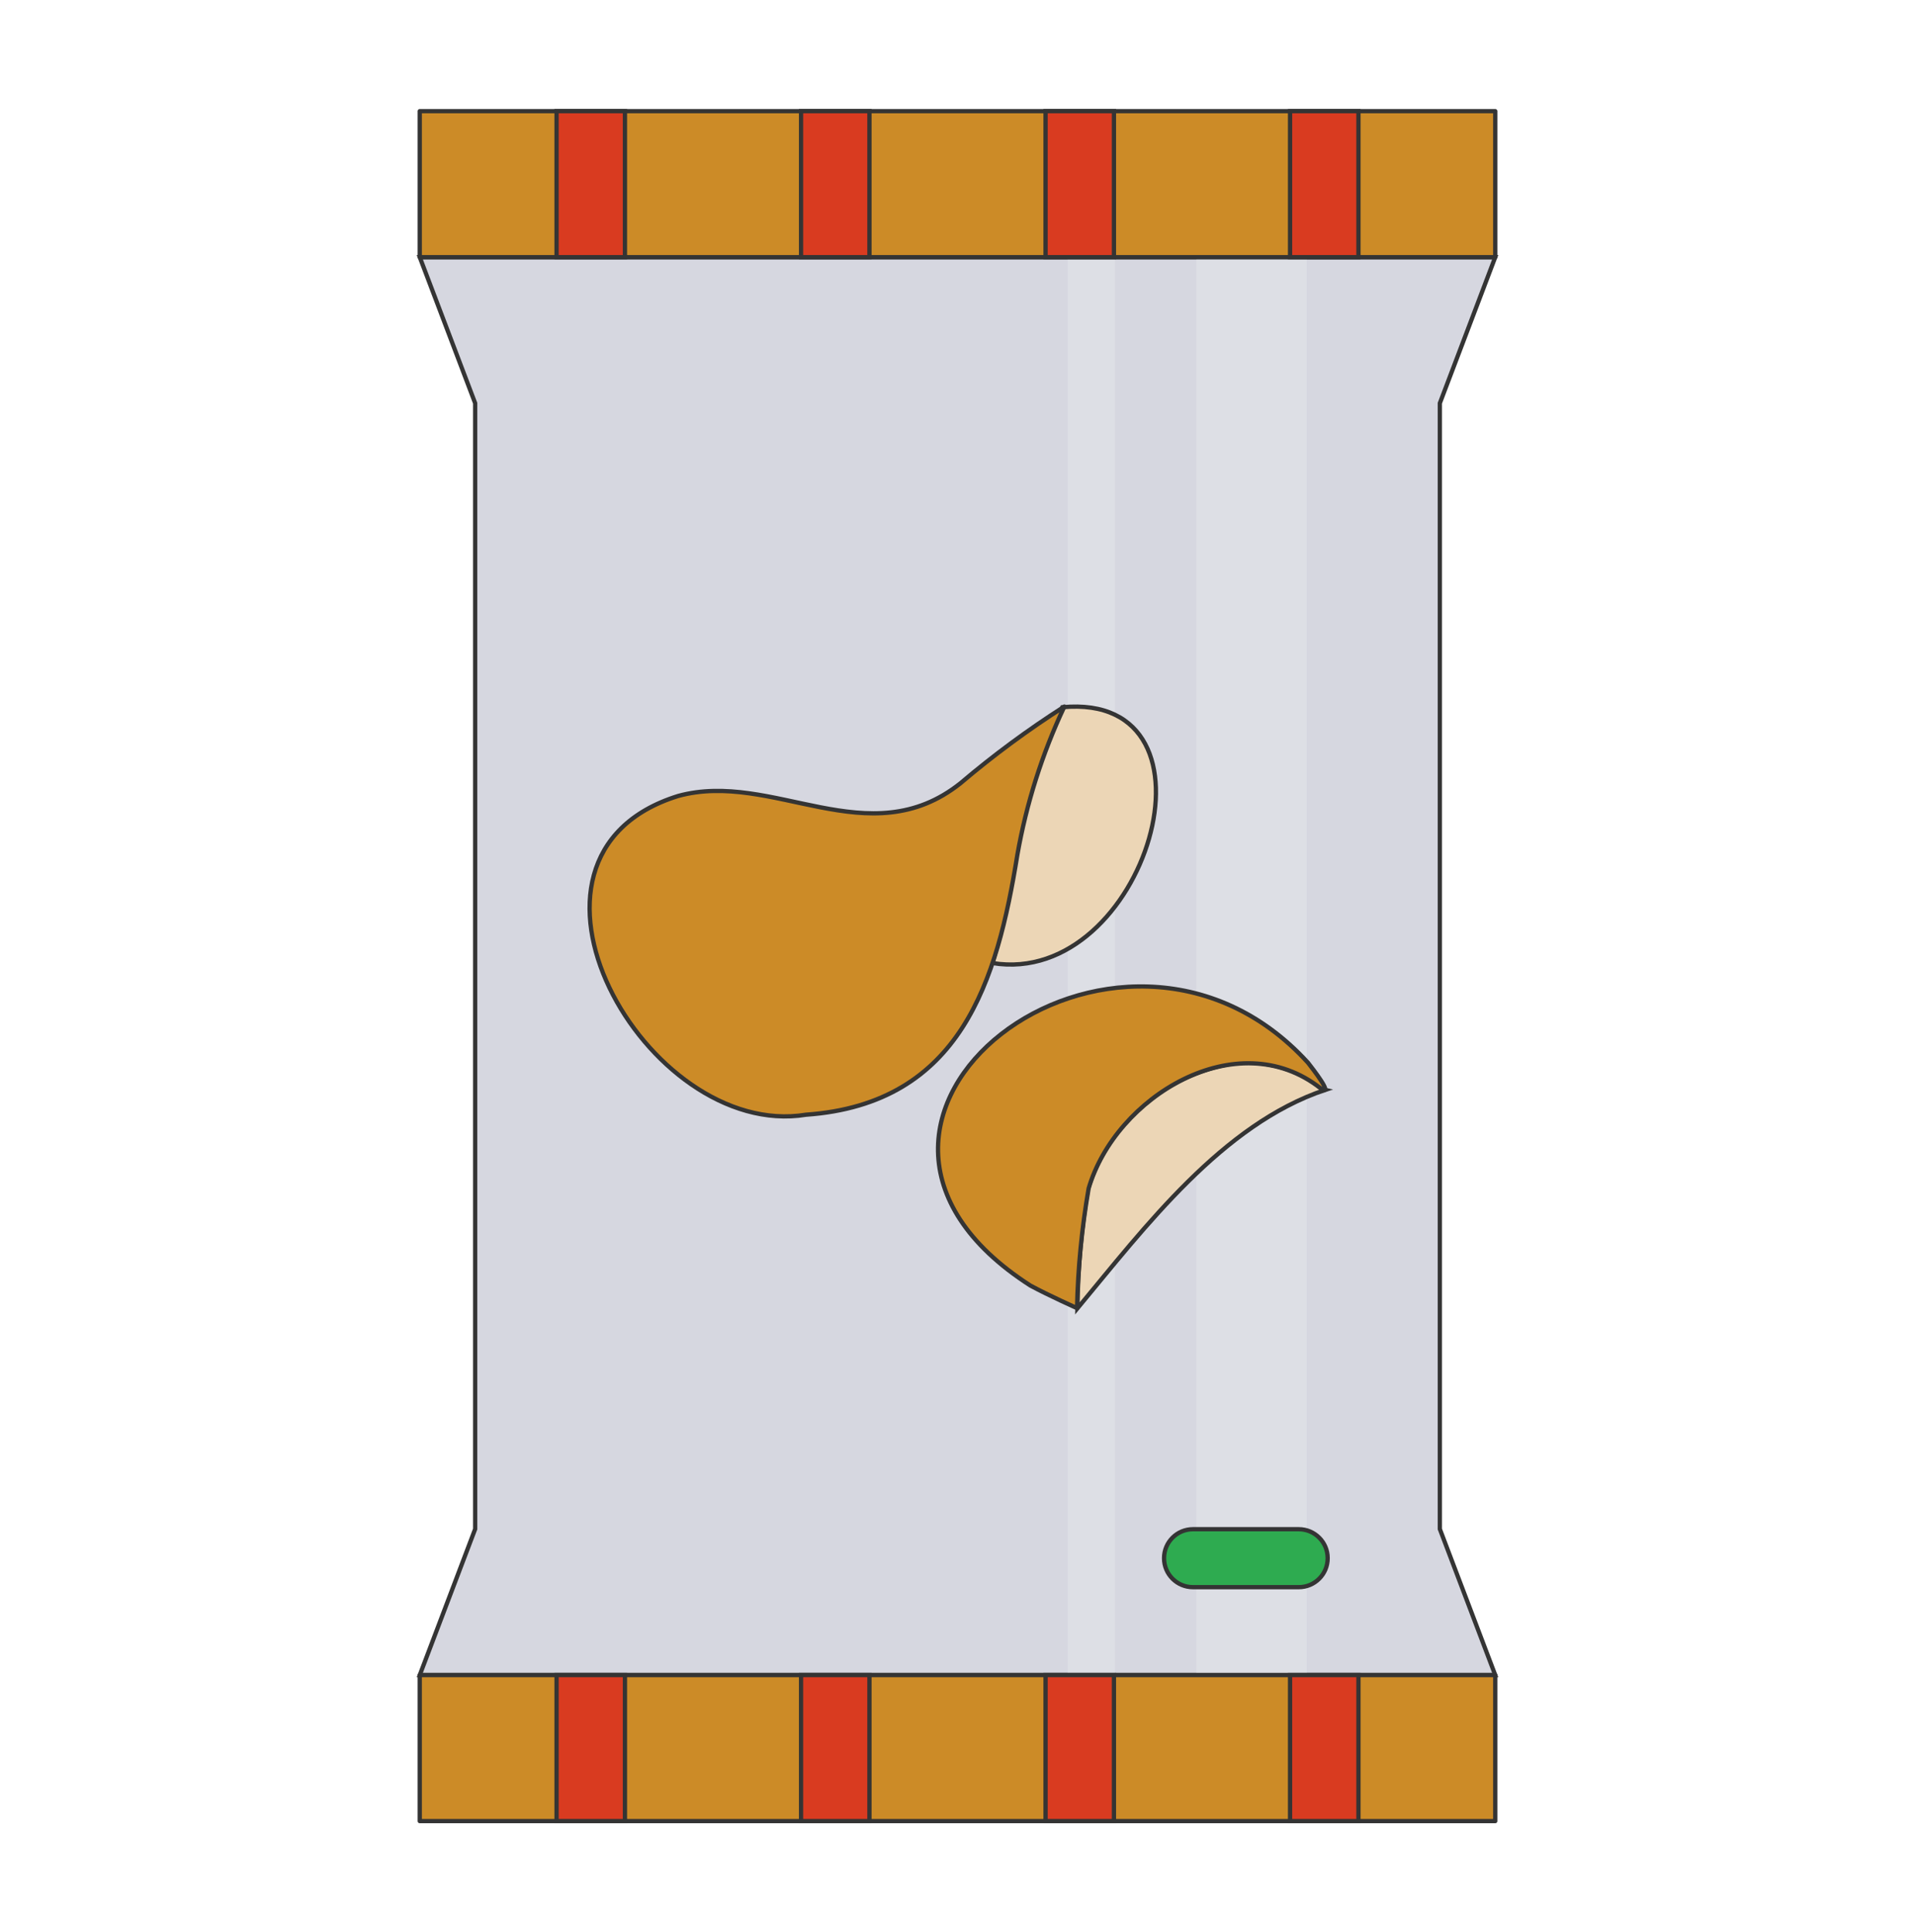 <svg width="112" height="113" viewBox="0 0 112 113" fill="none" xmlns="http://www.w3.org/2000/svg">
<path d="M84.21 89.42V23.58L87.45 15.04H24.55L27.79 23.58V89.42L24.55 97.96H87.45L84.21 89.42Z" fill="#D6D7E0" stroke="#343434" stroke-width="0.25" stroke-miterlimit="10"/>
<mask id="mask0_637_5" style="mask-type:luminance" maskUnits="userSpaceOnUse" x="24" y="6" width="64" height="101">
<path d="M87.45 6.5H24.55V106.5H87.45V6.5Z" fill="white"/>
</mask>
<g mask="url(#mask0_637_5)">
<g opacity="0.4">
<path d="M65.21 6.5H62.44V106.5H65.21V6.5Z" fill="#E9EAEE"/>
<path d="M76.43 6.5H69.97V106.5H76.43V6.5Z" fill="#E9EAEE"/>
</g>
</g>
<path d="M87.45 6.5H24.55V15.04H87.45V6.5Z" fill="#CC8B27" stroke="#343434" stroke-width="0.25" stroke-linecap="round" stroke-linejoin="round"/>
<path d="M87.45 97.96H24.55V106.5H87.45V97.96Z" fill="#CC8B27" stroke="#343434" stroke-width="0.25" stroke-linecap="round" stroke-linejoin="round"/>
<path d="M36.55 97.96H32.55V106.5H36.55V97.96Z" fill="#D93B20" stroke="#343434" stroke-width="0.25" stroke-miterlimit="10"/>
<path d="M50.85 97.96H46.85V106.5H50.85V97.96Z" fill="#D93B20" stroke="#343434" stroke-width="0.25" stroke-miterlimit="10"/>
<path d="M65.15 97.96H61.15V106.5H65.15V97.96Z" fill="#D93B20" stroke="#343434" stroke-width="0.25" stroke-miterlimit="10"/>
<path d="M79.45 97.96H75.45V106.5H79.45V97.96Z" fill="#D93B20" stroke="#343434" stroke-width="0.25" stroke-miterlimit="10"/>
<path d="M36.55 6.5H32.55V15.04H36.55V6.5Z" fill="#D93B20" stroke="#343434" stroke-width="0.25" stroke-miterlimit="10"/>
<path d="M50.85 6.5H46.85V15.04H50.85V6.5Z" fill="#D93B20" stroke="#343434" stroke-width="0.25" stroke-miterlimit="10"/>
<path d="M65.15 6.5H61.15V15.04H65.15V6.5Z" fill="#D93B20" stroke="#343434" stroke-width="0.25" stroke-miterlimit="10"/>
<path d="M79.45 6.5H75.45V15.04H79.45V6.5Z" fill="#D93B20" stroke="#343434" stroke-width="0.25" stroke-miterlimit="10"/>
<path d="M75.96 89.43H69.77C68.837 89.43 68.08 90.187 68.08 91.12V91.13C68.08 92.063 68.837 92.82 69.77 92.82H75.96C76.893 92.82 77.65 92.063 77.65 91.13V91.12C77.65 90.187 76.893 89.43 75.96 89.43Z" fill="#2EAB50" stroke="#343434" stroke-width="0.25" stroke-miterlimit="10"/>
<path d="M77.24 63.58C76.808 63.246 76.338 62.965 75.84 62.74C74.789 62.306 73.657 62.102 72.52 62.14C70.486 62.384 68.566 63.21 66.991 64.519C65.415 65.829 64.252 67.565 63.64 69.52C63.256 71.834 63.045 74.174 63.01 76.52C66.98 71.74 71.5 65.75 77.5 63.74C77.41 63.72 77.32 63.63 77.24 63.58Z" fill="#ECD6B6" stroke="#343434" stroke-width="0.25" stroke-miterlimit="10"/>
<path d="M62.13 41.36C60.855 44.109 59.947 47.014 59.43 50C59.139 52.141 58.674 54.255 58.04 56.32C67 57.79 72.15 40.42 62.13 41.36Z" fill="#ECD6B6" stroke="#343434" stroke-width="0.25" stroke-miterlimit="10"/>
<path d="M60.26 75.18C45.14 65.48 65.43 50 76.5 62.15C76.75 62.47 78.06 64.15 77.24 63.65C72.35 59.8 65.24 64.14 63.67 69.5C63.27 71.813 63.043 74.153 62.99 76.5C62.99 76.5 61.33 75.76 60.26 75.18Z" fill="#CC8B27" stroke="#343434" stroke-width="0.25" stroke-linecap="round" stroke-linejoin="round"/>
<path d="M47.14 65.19C37.79 66.72 28.33 50.08 39.66 46.55C45.18 45.03 50.81 50.08 56.18 45.8C58.099 44.17 60.127 42.673 62.25 41.32C60.952 44.078 60.027 46.997 59.5 50C58.32 57.32 56.22 64.55 47.14 65.19Z" fill="#CC8B27" stroke="#343434" stroke-width="0.25" stroke-linecap="round" stroke-linejoin="round"/>
</svg>
